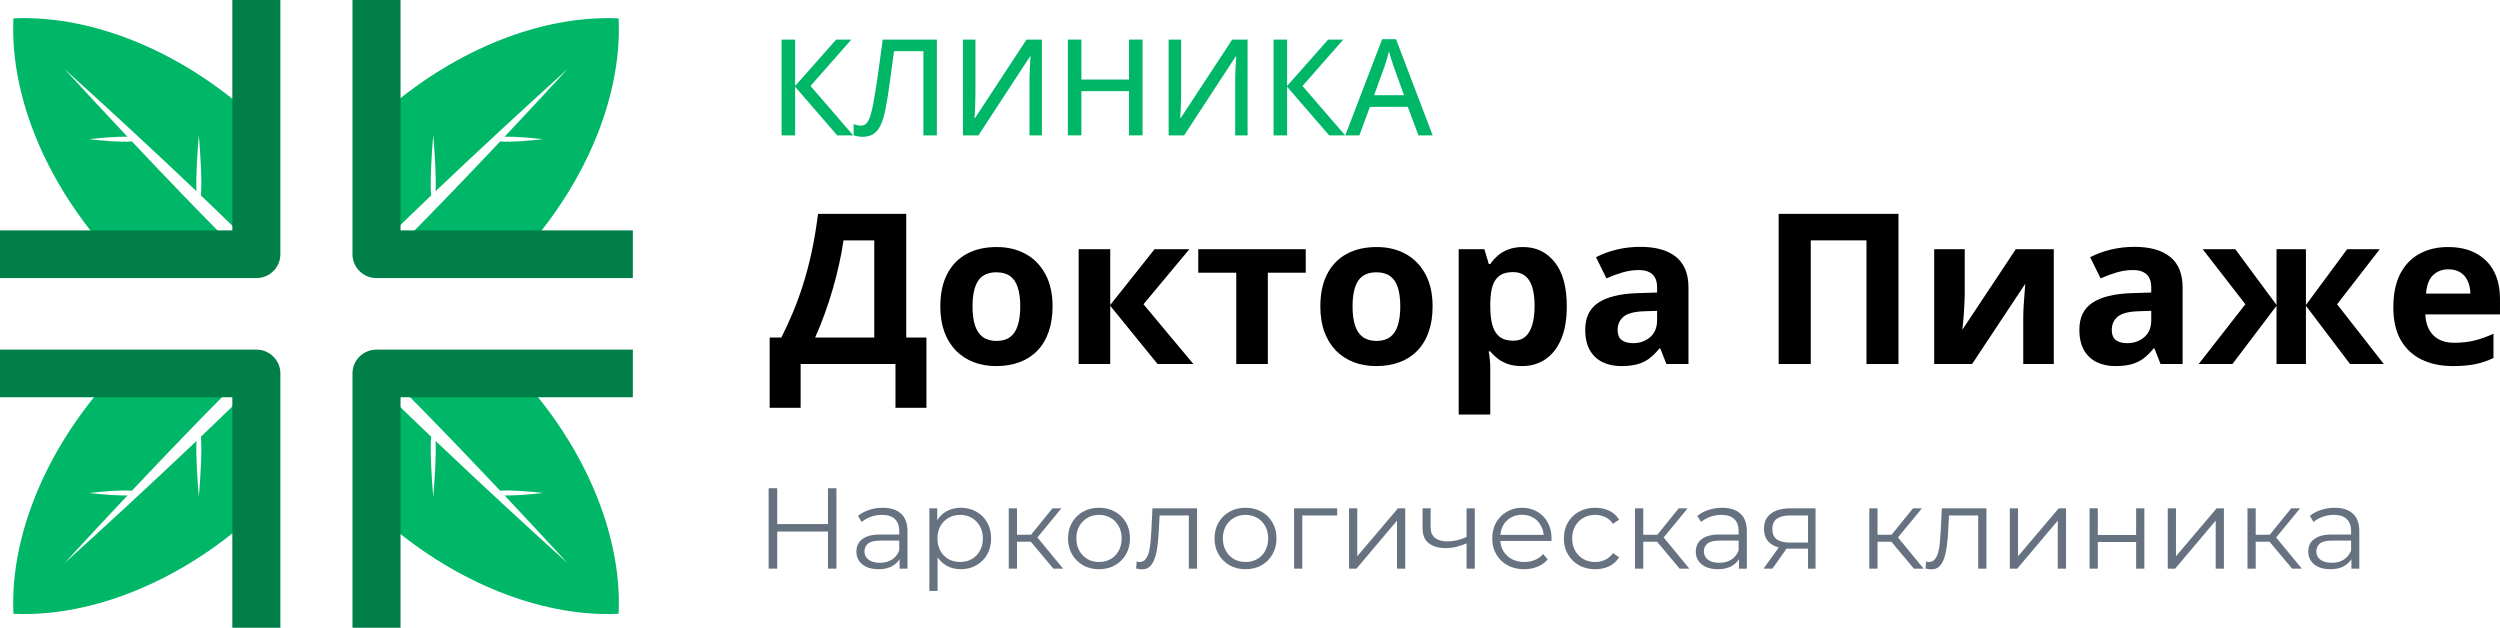 <svg width="231" height="58" viewBox="0 0 231 58" fill="none" xmlns="http://www.w3.org/2000/svg">
<path d="M49.154 36.02L37.216 36.02C39.997 38.807 43.217 42.164 46.214 45.344C47.147 45.255 49.066 45.422 50.171 45.551C49.21 45.663 47.633 45.804 46.625 45.781C48.784 48.075 50.81 50.258 52.449 52.042C49.142 49.054 44.479 44.769 40.252 40.749C40.311 42.086 40.154 44.503 40.031 45.928C39.894 44.348 39.715 41.547 39.837 40.353C38.663 39.234 37.528 38.14 36.471 37.105V48.915C43.041 54.3 50.621 57.019 57.16 56.714C57.471 50.171 54.678 42.576 49.154 36.02Z" fill="#00B768"/>
<path d="M9.248 36.02L21.186 36.02C18.405 38.807 15.185 42.164 12.188 45.344C11.255 45.255 9.336 45.422 8.231 45.551C9.192 45.663 10.768 45.804 11.777 45.781C9.618 48.075 7.592 50.258 5.952 52.042C9.26 49.054 13.923 44.769 18.15 40.749C18.091 42.086 18.248 44.503 18.371 45.928C18.508 44.348 18.686 41.547 18.565 40.353C19.739 39.234 20.873 38.14 21.93 37.105V48.915C15.361 54.3 7.781 57.019 1.242 56.714C0.931 50.171 3.724 42.576 9.248 36.02Z" fill="#00B768"/>
<path d="M49.154 22.392H37.216C39.997 19.605 43.217 16.248 46.214 13.069C47.147 13.158 49.066 12.991 50.171 12.862C49.21 12.749 47.633 12.608 46.625 12.632C48.784 10.338 50.81 8.155 52.449 6.37C49.142 9.359 44.479 13.643 40.252 17.664C40.311 16.327 40.154 13.91 40.031 12.485C39.894 14.065 39.715 16.866 39.837 18.059C38.663 19.178 37.528 20.273 36.471 21.308V9.498C43.041 4.113 50.621 1.394 57.16 1.699C57.471 8.242 54.678 15.836 49.154 22.392Z" fill="#00B768"/>
<path d="M9.248 22.392H21.186C18.405 19.605 15.185 16.248 12.188 13.069C11.255 13.158 9.336 12.991 8.231 12.862C9.192 12.749 10.768 12.608 11.777 12.632C9.618 10.338 7.592 8.155 5.952 6.37C9.26 9.359 13.923 13.643 18.15 17.664C18.091 16.327 18.248 13.91 18.371 12.485C18.508 14.065 18.686 16.866 18.565 18.059C19.739 19.178 20.873 20.273 21.93 21.308V9.498C15.361 4.113 7.781 1.394 1.242 1.699C0.931 8.242 3.724 15.836 9.248 22.392Z" fill="#00B768"/>
<path fill-rule="evenodd" clip-rule="evenodd" d="M21.466 36.709V58H25.907V34.506C25.907 33.29 24.913 32.304 23.686 32.304H0V36.709H21.466Z" fill="#008048"/>
<path fill-rule="evenodd" clip-rule="evenodd" d="M37.01 21.291V0H32.569V23.494C32.569 24.71 33.563 25.696 34.789 25.696H58.475V21.291H37.01Z" fill="#008048"/>
<path fill-rule="evenodd" clip-rule="evenodd" d="M37.01 36.709V58H32.569V34.506C32.569 33.29 33.563 32.304 34.789 32.304H58.475V36.709H37.01Z" fill="#008048"/>
<path fill-rule="evenodd" clip-rule="evenodd" d="M21.466 21.291V0H25.907V23.494C25.907 24.71 24.913 25.696 23.686 25.696H0V21.291H21.466Z" fill="#008048"/>
<path d="M83.737 19.761V31.187H85.603V37.679H82.742V33.636H73.978V37.679H71.117V31.187H72.198C72.562 30.466 72.913 29.704 73.251 28.9C73.589 28.097 73.905 27.233 74.198 26.309C74.492 25.386 74.756 24.383 74.992 23.301C75.228 22.219 75.426 21.039 75.585 19.761H83.737ZM80.781 22.21H77.939C77.844 22.88 77.713 23.595 77.547 24.355C77.381 25.114 77.183 25.889 76.954 26.68C76.73 27.464 76.478 28.239 76.198 29.005C75.924 29.77 75.63 30.498 75.317 31.187H80.781V22.21Z" fill="black"/>
<path d="M97.257 28.312C97.257 29.198 97.136 29.982 96.893 30.666C96.657 31.349 96.31 31.928 95.85 32.402C95.398 32.87 94.849 33.225 94.205 33.465C93.567 33.706 92.846 33.826 92.042 33.826C91.29 33.826 90.598 33.706 89.966 33.465C89.341 33.225 88.796 32.87 88.33 32.402C87.871 31.928 87.514 31.349 87.258 30.666C87.01 29.982 86.885 29.198 86.885 28.312C86.885 27.135 87.096 26.139 87.517 25.323C87.938 24.506 88.537 23.886 89.316 23.462C90.094 23.038 91.022 22.826 92.1 22.826C93.101 22.826 93.988 23.038 94.76 23.462C95.538 23.886 96.147 24.506 96.587 25.323C97.034 26.139 97.257 27.135 97.257 28.312ZM89.861 28.312C89.861 29.008 89.938 29.593 90.091 30.068C90.244 30.542 90.483 30.9 90.808 31.14C91.133 31.38 91.558 31.501 92.081 31.501C92.597 31.501 93.015 31.38 93.334 31.14C93.659 30.9 93.895 30.542 94.042 30.068C94.195 29.593 94.272 29.008 94.272 28.312C94.272 27.61 94.195 27.027 94.042 26.566C93.895 26.098 93.659 25.746 93.334 25.512C93.009 25.278 92.585 25.161 92.062 25.161C91.29 25.161 90.728 25.424 90.378 25.949C90.033 26.474 89.861 27.262 89.861 28.312Z" fill="black"/>
<path d="M106.682 23.026H109.896L105.658 28.113L110.27 33.636H106.959L102.586 28.255V33.636H99.668V23.026H102.586V28.179L106.682 23.026Z" fill="black"/>
<path d="M120.651 25.199H117.149V33.636H114.231V25.199H110.719V23.026H120.651V25.199Z" fill="black"/>
<path d="M132.372 28.312C132.372 29.198 132.25 29.982 132.008 30.666C131.772 31.349 131.424 31.928 130.965 32.402C130.512 32.87 129.964 33.225 129.319 33.465C128.682 33.706 127.961 33.826 127.157 33.826C126.404 33.826 125.712 33.706 125.081 33.465C124.456 33.225 123.91 32.87 123.445 32.402C122.985 31.928 122.628 31.349 122.373 30.666C122.124 29.982 122 29.198 122 28.312C122 27.135 122.21 26.139 122.631 25.323C123.052 24.506 123.652 23.886 124.43 23.462C125.208 23.038 126.136 22.826 127.214 22.826C128.216 22.826 129.103 23.038 129.874 23.462C130.653 23.886 131.262 24.506 131.702 25.323C132.148 26.139 132.372 27.135 132.372 28.312ZM124.976 28.312C124.976 29.008 125.052 29.593 125.205 30.068C125.358 30.542 125.597 30.9 125.923 31.14C126.248 31.38 126.672 31.501 127.195 31.501C127.712 31.501 128.13 31.38 128.449 31.14C128.774 30.9 129.01 30.542 129.157 30.068C129.31 29.593 129.386 29.008 129.386 28.312C129.386 27.61 129.31 27.027 129.157 26.566C129.01 26.098 128.774 25.746 128.449 25.512C128.123 25.278 127.699 25.161 127.176 25.161C126.404 25.161 125.843 25.424 125.492 25.949C125.148 26.474 124.976 27.262 124.976 28.312Z" fill="black"/>
<path d="M140.734 22.826C141.94 22.826 142.912 23.291 143.652 24.222C144.399 25.152 144.772 26.515 144.772 28.312C144.772 29.514 144.596 30.526 144.246 31.349C143.895 32.165 143.41 32.782 142.791 33.199C142.173 33.617 141.461 33.826 140.658 33.826C140.141 33.826 139.698 33.763 139.328 33.636C138.958 33.503 138.642 33.335 138.38 33.133C138.119 32.924 137.892 32.703 137.701 32.469H137.548C137.599 32.722 137.637 32.981 137.663 33.247C137.688 33.513 137.701 33.772 137.701 34.025V38.305H134.783V23.026H137.156L137.567 24.402H137.701C137.892 24.117 138.125 23.855 138.4 23.614C138.674 23.374 139.002 23.184 139.385 23.045C139.774 22.899 140.224 22.826 140.734 22.826ZM139.796 25.142C139.286 25.142 138.881 25.247 138.581 25.455C138.282 25.664 138.061 25.977 137.921 26.395C137.787 26.812 137.714 27.341 137.701 27.98V28.293C137.701 28.976 137.765 29.555 137.892 30.03C138.026 30.504 138.246 30.865 138.553 31.111C138.865 31.358 139.293 31.482 139.835 31.482C140.281 31.482 140.648 31.358 140.935 31.111C141.222 30.865 141.436 30.504 141.576 30.03C141.723 29.549 141.796 28.964 141.796 28.274C141.796 27.236 141.634 26.455 141.308 25.93C140.983 25.405 140.479 25.142 139.796 25.142Z" fill="black"/>
<path d="M151.565 22.808C153 22.808 154.101 23.118 154.866 23.738C155.632 24.358 156.014 25.3 156.014 26.566V33.636H153.976L153.412 32.193H153.335C153.029 32.573 152.716 32.883 152.398 33.123C152.079 33.364 151.712 33.541 151.297 33.655C150.883 33.769 150.379 33.826 149.785 33.826C149.154 33.826 148.586 33.706 148.082 33.465C147.585 33.225 147.193 32.858 146.905 32.364C146.618 31.864 146.475 31.232 146.475 30.466C146.475 29.34 146.874 28.511 147.671 27.98C148.468 27.442 149.664 27.145 151.259 27.088L153.115 27.031V26.566C153.115 26.009 152.968 25.601 152.675 25.341C152.382 25.082 151.973 24.952 151.45 24.952C150.934 24.952 150.427 25.025 149.929 25.171C149.431 25.316 148.934 25.5 148.436 25.721L147.47 23.766C148.038 23.469 148.672 23.235 149.374 23.064C150.082 22.893 150.812 22.808 151.565 22.808ZM153.115 28.72L151.986 28.758C151.042 28.783 150.385 28.951 150.015 29.261C149.652 29.571 149.47 29.979 149.47 30.485C149.47 30.928 149.6 31.244 149.862 31.434C150.124 31.618 150.465 31.709 150.886 31.709C151.511 31.709 152.037 31.526 152.465 31.159C152.898 30.792 153.115 30.27 153.115 29.593V28.72Z" fill="black"/>
<path d="M164.348 33.636V19.761H175.418V33.636H172.462V22.21H167.314V33.636H164.348Z" fill="black"/>
<path d="M181.542 23.026V27.221C181.542 27.436 181.532 27.708 181.513 28.037C181.5 28.359 181.481 28.688 181.456 29.024C181.43 29.359 181.405 29.66 181.379 29.925C181.354 30.191 181.334 30.371 181.322 30.466L186.259 23.026H189.77V33.636H186.948V29.403C186.948 29.055 186.96 28.672 186.986 28.255C187.011 27.831 187.04 27.433 187.072 27.059C187.104 26.686 187.126 26.404 187.139 26.215L182.221 33.636H178.719V23.026H181.542Z" fill="black"/>
<path d="M197.224 22.808C198.659 22.808 199.759 23.118 200.525 23.738C201.29 24.358 201.673 25.3 201.673 26.566V33.636H199.635L199.07 32.193H198.994C198.688 32.573 198.375 32.883 198.056 33.123C197.737 33.364 197.37 33.541 196.956 33.655C196.541 33.769 196.037 33.826 195.444 33.826C194.813 33.826 194.245 33.706 193.741 33.465C193.243 33.225 192.851 32.858 192.564 32.364C192.277 31.864 192.134 31.232 192.134 30.466C192.134 29.34 192.532 28.511 193.33 27.98C194.127 27.442 195.323 27.145 196.918 27.088L198.774 27.031V26.566C198.774 26.009 198.627 25.601 198.334 25.341C198.04 25.082 197.632 24.952 197.109 24.952C196.592 24.952 196.085 25.025 195.588 25.171C195.09 25.316 194.593 25.5 194.095 25.721L193.129 23.766C193.696 23.469 194.331 23.235 195.033 23.064C195.741 22.893 196.471 22.808 197.224 22.808ZM198.774 28.72L197.645 28.758C196.701 28.783 196.044 28.951 195.674 29.261C195.31 29.571 195.128 29.979 195.128 30.485C195.128 30.928 195.259 31.244 195.521 31.434C195.782 31.618 196.123 31.709 196.544 31.709C197.169 31.709 197.696 31.526 198.123 31.159C198.557 30.792 198.774 30.27 198.774 29.593V28.72Z" fill="black"/>
<path d="M219.89 23.026L215.948 28.113L220.264 33.636H217.144L213.068 28.255V33.636H210.351V28.255L206.275 33.636H203.156L207.471 28.113L203.529 23.026H206.543L210.351 28.179V23.026H213.068V28.179L216.876 23.026H219.89Z" fill="black"/>
<path d="M226.205 22.826C227.194 22.826 228.046 23.016 228.76 23.396C229.474 23.769 230.026 24.313 230.415 25.028C230.804 25.743 230.999 26.616 230.999 27.648V29.052H224.1C224.132 29.868 224.378 30.511 224.837 30.979C225.303 31.441 225.947 31.671 226.77 31.671C227.452 31.671 228.077 31.602 228.645 31.463C229.213 31.323 229.796 31.115 230.396 30.836V33.076C229.867 33.335 229.312 33.525 228.731 33.645C228.157 33.766 227.459 33.826 226.636 33.826C225.564 33.826 224.614 33.63 223.785 33.237C222.962 32.845 222.314 32.247 221.842 31.444C221.377 30.64 221.144 29.628 221.144 28.407C221.144 27.167 221.354 26.136 221.775 25.313C222.203 24.484 222.796 23.864 223.555 23.453C224.314 23.035 225.197 22.826 226.205 22.826ZM226.224 24.886C225.657 24.886 225.185 25.066 224.808 25.427C224.438 25.788 224.225 26.354 224.167 27.126H228.262C228.256 26.695 228.176 26.313 228.023 25.977C227.876 25.642 227.653 25.376 227.353 25.18C227.06 24.984 226.684 24.886 226.224 24.886Z" fill="black"/>
<path d="M78.834 12.508H77.357L73.469 8.016V12.508H72.218V3.657H73.469V7.944L77.265 3.657H78.663L74.891 7.944L78.834 12.508Z" fill="#00B768"/>
<path d="M86.567 12.508H85.322V4.729H82.606C82.549 5.161 82.488 5.619 82.423 6.103C82.362 6.583 82.296 7.064 82.227 7.544C82.162 8.024 82.095 8.48 82.026 8.912C81.957 9.34 81.89 9.719 81.825 10.05C81.719 10.599 81.585 11.067 81.422 11.455C81.259 11.838 81.041 12.133 80.769 12.339C80.496 12.54 80.138 12.641 79.695 12.641C79.548 12.641 79.401 12.627 79.255 12.599C79.113 12.575 78.987 12.542 78.877 12.502V11.467C78.974 11.507 79.078 11.541 79.188 11.57C79.302 11.594 79.424 11.606 79.554 11.606C79.786 11.606 79.971 11.517 80.109 11.34C80.248 11.158 80.36 10.918 80.445 10.619C80.535 10.317 80.614 9.984 80.683 9.62C80.732 9.362 80.789 9.029 80.854 8.622C80.923 8.214 80.996 7.748 81.074 7.223C81.151 6.698 81.231 6.133 81.312 5.528C81.397 4.923 81.481 4.299 81.562 3.657H86.567V12.508Z" fill="#00B768"/>
<path d="M88.978 3.657H90.131V8.561C90.131 8.759 90.127 8.975 90.119 9.209C90.115 9.443 90.109 9.673 90.101 9.899C90.093 10.125 90.082 10.327 90.07 10.504C90.062 10.682 90.054 10.815 90.046 10.904H90.095L94.849 3.657H96.271V12.508H95.124V7.653C95.124 7.435 95.128 7.203 95.136 6.957C95.144 6.711 95.152 6.472 95.16 6.242C95.173 6.008 95.185 5.802 95.197 5.625C95.209 5.443 95.218 5.308 95.222 5.219H95.173L90.406 12.508H88.978V3.657Z" fill="#00B768"/>
<path d="M105.573 12.508H104.322V8.422H99.921V12.508H98.67V3.657H99.921V7.35H104.322V3.657H105.573V12.508Z" fill="#00B768"/>
<path d="M107.984 3.657H109.137V8.561C109.137 8.759 109.133 8.975 109.125 9.209C109.121 9.443 109.115 9.673 109.107 9.899C109.099 10.125 109.088 10.327 109.076 10.504C109.068 10.682 109.06 10.815 109.052 10.904H109.101L113.855 3.657H115.277V12.508H114.13V7.653C114.13 7.435 114.134 7.203 114.142 6.957C114.15 6.711 114.158 6.472 114.167 6.242C114.179 6.008 114.191 5.802 114.203 5.625C114.215 5.443 114.223 5.308 114.228 5.219H114.179L109.412 12.508H107.984V3.657Z" fill="#00B768"/>
<path d="M124.292 12.508H122.815L118.927 8.016V12.508H117.676V3.657H118.927V7.944L122.723 3.657H124.121L120.349 7.944L124.292 12.508Z" fill="#00B768"/>
<path d="M131.067 12.508L130.078 9.875H126.581L125.604 12.508H124.304L127.71 3.621H128.992L132.379 12.508H131.067ZM129.73 8.797L128.79 6.188C128.762 6.099 128.717 5.966 128.656 5.788C128.599 5.611 128.54 5.427 128.479 5.237C128.422 5.048 128.375 4.89 128.339 4.765C128.298 4.931 128.251 5.106 128.198 5.292C128.145 5.474 128.092 5.645 128.04 5.807C127.991 5.964 127.95 6.091 127.917 6.188L126.965 8.797H129.73Z" fill="#00B768"/>
<path d="M76.504 45.111H77.285V52.543H76.504V45.111ZM71.816 52.543H71.023V45.111H71.816V52.543ZM76.579 49.114H71.73V48.424H76.579V49.114Z" fill="#677281"/>
<path d="M83.122 52.543V51.311L83.09 51.11V49.05C83.09 48.576 82.954 48.211 82.683 47.957C82.419 47.702 82.023 47.574 81.495 47.574C81.131 47.574 80.785 47.635 80.456 47.755C80.128 47.875 79.85 48.034 79.621 48.233L79.279 47.67C79.564 47.429 79.907 47.245 80.307 47.118C80.706 46.983 81.127 46.916 81.57 46.916C82.297 46.916 82.858 47.097 83.25 47.458C83.65 47.812 83.85 48.353 83.85 49.082V52.543H83.122ZM81.184 52.596C80.763 52.596 80.396 52.529 80.082 52.394C79.775 52.253 79.54 52.062 79.375 51.821C79.211 51.573 79.129 51.29 79.129 50.972C79.129 50.681 79.197 50.42 79.332 50.186C79.475 49.945 79.704 49.754 80.018 49.613C80.339 49.464 80.767 49.39 81.302 49.39H83.239V49.953H81.323C80.781 49.953 80.403 50.048 80.189 50.239C79.982 50.43 79.878 50.667 79.878 50.95C79.878 51.269 80.003 51.524 80.253 51.715C80.503 51.906 80.852 52.002 81.302 52.002C81.73 52.002 82.098 51.906 82.404 51.715C82.718 51.517 82.947 51.234 83.09 50.865L83.261 51.386C83.118 51.754 82.868 52.047 82.511 52.267C82.162 52.486 81.719 52.596 81.184 52.596Z" fill="#677281"/>
<path d="M88.773 52.596C88.288 52.596 87.849 52.486 87.457 52.267C87.064 52.04 86.75 51.718 86.515 51.301C86.286 50.876 86.172 50.359 86.172 49.751C86.172 49.142 86.286 48.629 86.515 48.211C86.743 47.787 87.053 47.465 87.446 47.245C87.838 47.026 88.281 46.916 88.773 46.916C89.308 46.916 89.787 47.036 90.207 47.277C90.636 47.511 90.971 47.843 91.214 48.275C91.456 48.7 91.578 49.192 91.578 49.751C91.578 50.317 91.456 50.812 91.214 51.237C90.971 51.662 90.636 51.994 90.207 52.235C89.787 52.476 89.308 52.596 88.773 52.596ZM85.873 54.603V46.969H86.6V48.647L86.525 49.761L86.632 50.887V54.603H85.873ZM88.72 51.927C89.119 51.927 89.476 51.839 89.79 51.662C90.104 51.478 90.354 51.223 90.539 50.897C90.725 50.565 90.818 50.182 90.818 49.751C90.818 49.319 90.725 48.94 90.539 48.615C90.354 48.289 90.104 48.034 89.79 47.85C89.476 47.666 89.119 47.574 88.72 47.574C88.32 47.574 87.96 47.666 87.639 47.85C87.325 48.034 87.075 48.289 86.889 48.615C86.711 48.94 86.622 49.319 86.622 49.751C86.622 50.182 86.711 50.565 86.889 50.897C87.075 51.223 87.325 51.478 87.639 51.662C87.96 51.839 88.32 51.927 88.72 51.927Z" fill="#677281"/>
<path d="M97.331 52.543L95.019 49.783L95.651 49.411L98.23 52.543H97.331ZM93.21 52.543V46.969H93.97V52.543H93.21ZM93.735 50.059V49.411H95.544V50.059H93.735ZM95.715 49.836L95.009 49.73L97.246 46.969H98.07L95.715 49.836Z" fill="#677281"/>
<path d="M101.543 52.596C101.001 52.596 100.512 52.476 100.077 52.235C99.649 51.987 99.31 51.651 99.06 51.227C98.81 50.795 98.685 50.303 98.685 49.751C98.685 49.192 98.81 48.7 99.06 48.275C99.31 47.85 99.649 47.518 100.077 47.277C100.505 47.036 100.994 46.916 101.543 46.916C102.1 46.916 102.592 47.036 103.02 47.277C103.455 47.518 103.794 47.85 104.037 48.275C104.287 48.7 104.412 49.192 104.412 49.751C104.412 50.303 104.287 50.795 104.037 51.227C103.794 51.651 103.455 51.987 103.02 52.235C102.585 52.476 102.093 52.596 101.543 52.596ZM101.543 51.927C101.95 51.927 102.31 51.839 102.624 51.662C102.938 51.478 103.184 51.223 103.363 50.897C103.548 50.565 103.641 50.182 103.641 49.751C103.641 49.312 103.548 48.93 103.363 48.604C103.184 48.279 102.938 48.027 102.624 47.85C102.31 47.666 101.953 47.574 101.554 47.574C101.154 47.574 100.797 47.666 100.483 47.85C100.169 48.027 99.92 48.279 99.734 48.604C99.549 48.93 99.456 49.312 99.456 49.751C99.456 50.182 99.549 50.565 99.734 50.897C99.92 51.223 100.169 51.478 100.483 51.662C100.797 51.839 101.151 51.927 101.543 51.927Z" fill="#677281"/>
<path d="M104.977 52.532L105.03 51.885C105.08 51.892 105.127 51.902 105.17 51.917C105.22 51.924 105.262 51.927 105.298 51.927C105.526 51.927 105.708 51.842 105.844 51.672C105.987 51.502 106.094 51.276 106.165 50.993C106.236 50.71 106.286 50.391 106.315 50.037C106.343 49.676 106.368 49.316 106.39 48.955L106.486 46.969H110.607V52.543H109.847V47.404L110.04 47.627H106.979L107.161 47.394L107.075 49.008C107.053 49.489 107.014 49.949 106.957 50.388C106.907 50.827 106.825 51.212 106.711 51.545C106.604 51.878 106.454 52.139 106.261 52.331C106.069 52.515 105.823 52.607 105.523 52.607C105.437 52.607 105.348 52.6 105.255 52.585C105.17 52.571 105.077 52.554 104.977 52.532Z" fill="#677281"/>
<path d="M115.079 52.596C114.537 52.596 114.048 52.476 113.613 52.235C113.185 51.987 112.846 51.651 112.596 51.227C112.346 50.795 112.222 50.303 112.222 49.751C112.222 49.192 112.346 48.7 112.596 48.275C112.846 47.85 113.185 47.518 113.613 47.277C114.041 47.036 114.53 46.916 115.079 46.916C115.636 46.916 116.128 47.036 116.557 47.277C116.992 47.518 117.331 47.85 117.573 48.275C117.823 48.7 117.948 49.192 117.948 49.751C117.948 50.303 117.823 50.795 117.573 51.227C117.331 51.651 116.992 51.987 116.557 52.235C116.121 52.476 115.629 52.596 115.079 52.596ZM115.079 51.927C115.486 51.927 115.847 51.839 116.16 51.662C116.474 51.478 116.721 51.223 116.899 50.897C117.085 50.565 117.177 50.182 117.177 49.751C117.177 49.312 117.085 48.93 116.899 48.604C116.721 48.279 116.474 48.027 116.16 47.85C115.847 47.666 115.49 47.574 115.09 47.574C114.691 47.574 114.334 47.666 114.02 47.85C113.706 48.027 113.456 48.279 113.271 48.604C113.085 48.93 112.992 49.312 112.992 49.751C112.992 50.182 113.085 50.565 113.271 50.897C113.456 51.223 113.706 51.478 114.02 51.662C114.334 51.839 114.687 51.927 115.079 51.927Z" fill="#677281"/>
<path d="M119.572 52.543V46.969H123.554V47.627H120.139L120.332 47.436V52.543H119.572Z" fill="#677281"/>
<path d="M124.652 52.543V46.969H125.412V51.396L129.169 46.969H129.843V52.543H129.084V48.105L125.337 52.543H124.652Z" fill="#677281"/>
<path d="M135.575 50.186C135.247 50.328 134.915 50.441 134.58 50.526C134.251 50.604 133.923 50.643 133.595 50.643C132.931 50.643 132.407 50.494 132.021 50.197C131.636 49.892 131.443 49.425 131.443 48.795V46.969H132.193V48.753C132.193 49.178 132.332 49.496 132.61 49.708C132.888 49.921 133.263 50.027 133.734 50.027C134.019 50.027 134.319 49.991 134.633 49.921C134.947 49.843 135.265 49.733 135.586 49.592L135.575 50.186ZM135.511 52.543V46.969H136.271V52.543H135.511Z" fill="#677281"/>
<path d="M140.837 52.596C140.252 52.596 139.738 52.476 139.296 52.235C138.854 51.987 138.507 51.651 138.258 51.227C138.008 50.795 137.883 50.303 137.883 49.751C137.883 49.199 138.001 48.71 138.236 48.286C138.479 47.861 138.807 47.528 139.221 47.288C139.642 47.04 140.113 46.916 140.634 46.916C141.162 46.916 141.629 47.036 142.036 47.277C142.45 47.511 142.775 47.843 143.01 48.275C143.246 48.7 143.363 49.192 143.363 49.751C143.363 49.786 143.36 49.825 143.353 49.868C143.353 49.903 143.353 49.942 143.353 49.984H138.461V49.422H142.946L142.646 49.645C142.646 49.241 142.557 48.884 142.379 48.572C142.207 48.254 141.972 48.006 141.672 47.829C141.372 47.652 141.026 47.564 140.634 47.564C140.249 47.564 139.902 47.652 139.596 47.829C139.289 48.006 139.05 48.254 138.878 48.572C138.707 48.891 138.622 49.255 138.622 49.666V49.783C138.622 50.207 138.714 50.582 138.9 50.908C139.093 51.227 139.357 51.478 139.692 51.662C140.034 51.839 140.423 51.927 140.859 51.927C141.201 51.927 141.519 51.867 141.811 51.747C142.111 51.626 142.368 51.442 142.582 51.195L143.01 51.683C142.76 51.98 142.446 52.207 142.068 52.362C141.697 52.518 141.287 52.596 140.837 52.596Z" fill="#677281"/>
<path d="M147.4 52.596C146.844 52.596 146.344 52.476 145.902 52.235C145.467 51.987 145.124 51.651 144.874 51.227C144.625 50.795 144.5 50.303 144.5 49.751C144.5 49.192 144.625 48.7 144.874 48.275C145.124 47.85 145.467 47.518 145.902 47.277C146.344 47.036 146.844 46.916 147.4 46.916C147.878 46.916 148.31 47.008 148.695 47.192C149.081 47.376 149.384 47.652 149.605 48.02L149.038 48.403C148.845 48.119 148.606 47.911 148.321 47.776C148.035 47.642 147.725 47.574 147.39 47.574C146.99 47.574 146.63 47.666 146.309 47.85C145.987 48.027 145.734 48.279 145.549 48.604C145.363 48.93 145.27 49.312 145.27 49.751C145.27 50.19 145.363 50.572 145.549 50.897C145.734 51.223 145.987 51.478 146.309 51.662C146.63 51.839 146.99 51.927 147.39 51.927C147.725 51.927 148.035 51.86 148.321 51.725C148.606 51.591 148.845 51.386 149.038 51.11L149.605 51.492C149.384 51.853 149.081 52.129 148.695 52.32C148.31 52.504 147.878 52.596 147.4 52.596Z" fill="#677281"/>
<path d="M155.198 52.543L152.886 49.783L153.517 49.411L156.097 52.543H155.198ZM151.077 52.543V46.969H151.837V52.543H151.077ZM151.601 50.059V49.411H153.41V50.059H151.601ZM153.581 49.836L152.875 49.73L155.112 46.969H155.936L153.581 49.836Z" fill="#677281"/>
<path d="M160.681 52.543V51.311L160.649 51.11V49.05C160.649 48.576 160.513 48.211 160.242 47.957C159.978 47.702 159.582 47.574 159.054 47.574C158.69 47.574 158.344 47.635 158.016 47.755C157.688 47.875 157.409 48.034 157.181 48.233L156.838 47.67C157.124 47.429 157.466 47.245 157.866 47.118C158.266 46.983 158.687 46.916 159.129 46.916C159.857 46.916 160.417 47.097 160.809 47.458C161.209 47.812 161.409 48.353 161.409 49.082V52.543H160.681ZM158.744 52.596C158.323 52.596 157.955 52.529 157.641 52.394C157.334 52.253 157.099 52.062 156.935 51.821C156.771 51.573 156.689 51.29 156.689 50.972C156.689 50.681 156.756 50.42 156.892 50.186C157.035 49.945 157.263 49.754 157.577 49.613C157.898 49.464 158.326 49.39 158.861 49.39H160.799V49.953H158.883C158.34 49.953 157.962 50.048 157.748 50.239C157.541 50.43 157.438 50.667 157.438 50.95C157.438 51.269 157.563 51.524 157.812 51.715C158.062 51.906 158.412 52.002 158.861 52.002C159.29 52.002 159.657 51.906 159.964 51.715C160.278 51.517 160.506 51.234 160.649 50.865L160.82 51.386C160.677 51.754 160.428 52.047 160.071 52.267C159.721 52.486 159.279 52.596 158.744 52.596Z" fill="#677281"/>
<path d="M167.06 52.543V50.536L167.2 50.696H165.294C164.574 50.696 164.01 50.54 163.603 50.228C163.196 49.917 162.993 49.464 162.993 48.87C162.993 48.233 163.211 47.758 163.646 47.447C164.081 47.129 164.663 46.969 165.391 46.969H167.756V52.543H167.06ZM162.95 52.543L164.492 50.398H165.284L163.774 52.543H162.95ZM167.06 50.313V47.404L167.2 47.627H165.412C164.891 47.627 164.484 47.727 164.192 47.925C163.906 48.123 163.764 48.445 163.764 48.891C163.764 49.719 164.295 50.133 165.359 50.133H167.2L167.06 50.313Z" fill="#677281"/>
<path d="M176.845 52.543L174.533 49.783L175.165 49.411L177.744 52.543H176.845ZM172.724 52.543V46.969H173.484V52.543H172.724ZM173.249 50.059V49.411H175.058V50.059H173.249ZM175.229 49.836L174.523 49.73L176.76 46.969H177.584L175.229 49.836Z" fill="#677281"/>
<path d="M177.916 52.532L177.97 51.885C178.02 51.892 178.066 51.902 178.109 51.917C178.159 51.924 178.202 51.927 178.237 51.927C178.466 51.927 178.648 51.842 178.783 51.672C178.926 51.502 179.033 51.276 179.104 50.993C179.176 50.71 179.226 50.391 179.254 50.037C179.283 49.676 179.308 49.316 179.329 48.955L179.425 46.969H183.546V52.543H182.786V47.404L182.979 47.627H179.918L180.1 47.394L180.014 49.008C179.993 49.489 179.953 49.949 179.896 50.388C179.846 50.827 179.764 51.212 179.65 51.545C179.543 51.878 179.393 52.139 179.201 52.331C179.008 52.515 178.762 52.607 178.462 52.607C178.376 52.607 178.287 52.6 178.195 52.585C178.109 52.571 178.016 52.554 177.916 52.532Z" fill="#677281"/>
<path d="M185.707 52.543V46.969H186.467V51.396L190.224 46.969H190.898V52.543H190.138V48.105L186.392 52.543H185.707Z" fill="#677281"/>
<path d="M193.076 52.543V46.969H193.836V49.432H197.379V46.969H198.139V52.543H197.379V50.08H193.836V52.543H193.076Z" fill="#677281"/>
<path d="M200.299 52.543V46.969H201.059V51.396L204.816 46.969H205.49V52.543H204.73V48.105L200.984 52.543H200.299Z" fill="#677281"/>
<path d="M211.789 52.543L209.477 49.783L210.108 49.411L212.688 52.543H211.789ZM207.668 52.543V46.969H208.428V52.543H207.668ZM208.192 50.059V49.411H210.001V50.059H208.192ZM210.173 49.836L209.466 49.73L211.703 46.969H212.527L210.173 49.836Z" fill="#677281"/>
<path d="M217.272 52.543V51.311L217.24 51.11V49.05C217.24 48.576 217.104 48.211 216.833 47.957C216.569 47.702 216.173 47.574 215.645 47.574C215.281 47.574 214.935 47.635 214.607 47.755C214.279 47.875 214 48.034 213.772 48.233L213.43 47.67C213.715 47.429 214.058 47.245 214.457 47.118C214.857 46.983 215.278 46.916 215.72 46.916C216.448 46.916 217.008 47.097 217.401 47.458C217.8 47.812 218 48.353 218 49.082V52.543H217.272ZM215.335 52.596C214.914 52.596 214.546 52.529 214.232 52.394C213.925 52.253 213.69 52.062 213.526 51.821C213.362 51.573 213.28 51.29 213.28 50.972C213.28 50.681 213.348 50.42 213.483 50.186C213.626 49.945 213.854 49.754 214.168 49.613C214.489 49.464 214.917 49.39 215.453 49.39H217.39V49.953H215.474C214.932 49.953 214.553 50.048 214.339 50.239C214.132 50.43 214.029 50.667 214.029 50.95C214.029 51.269 214.154 51.524 214.404 51.715C214.653 51.906 215.003 52.002 215.453 52.002C215.881 52.002 216.248 51.906 216.555 51.715C216.869 51.517 217.097 51.234 217.24 50.865L217.411 51.386C217.269 51.754 217.019 52.047 216.662 52.267C216.312 52.486 215.87 52.596 215.335 52.596Z" fill="#677281"/>
</svg>

